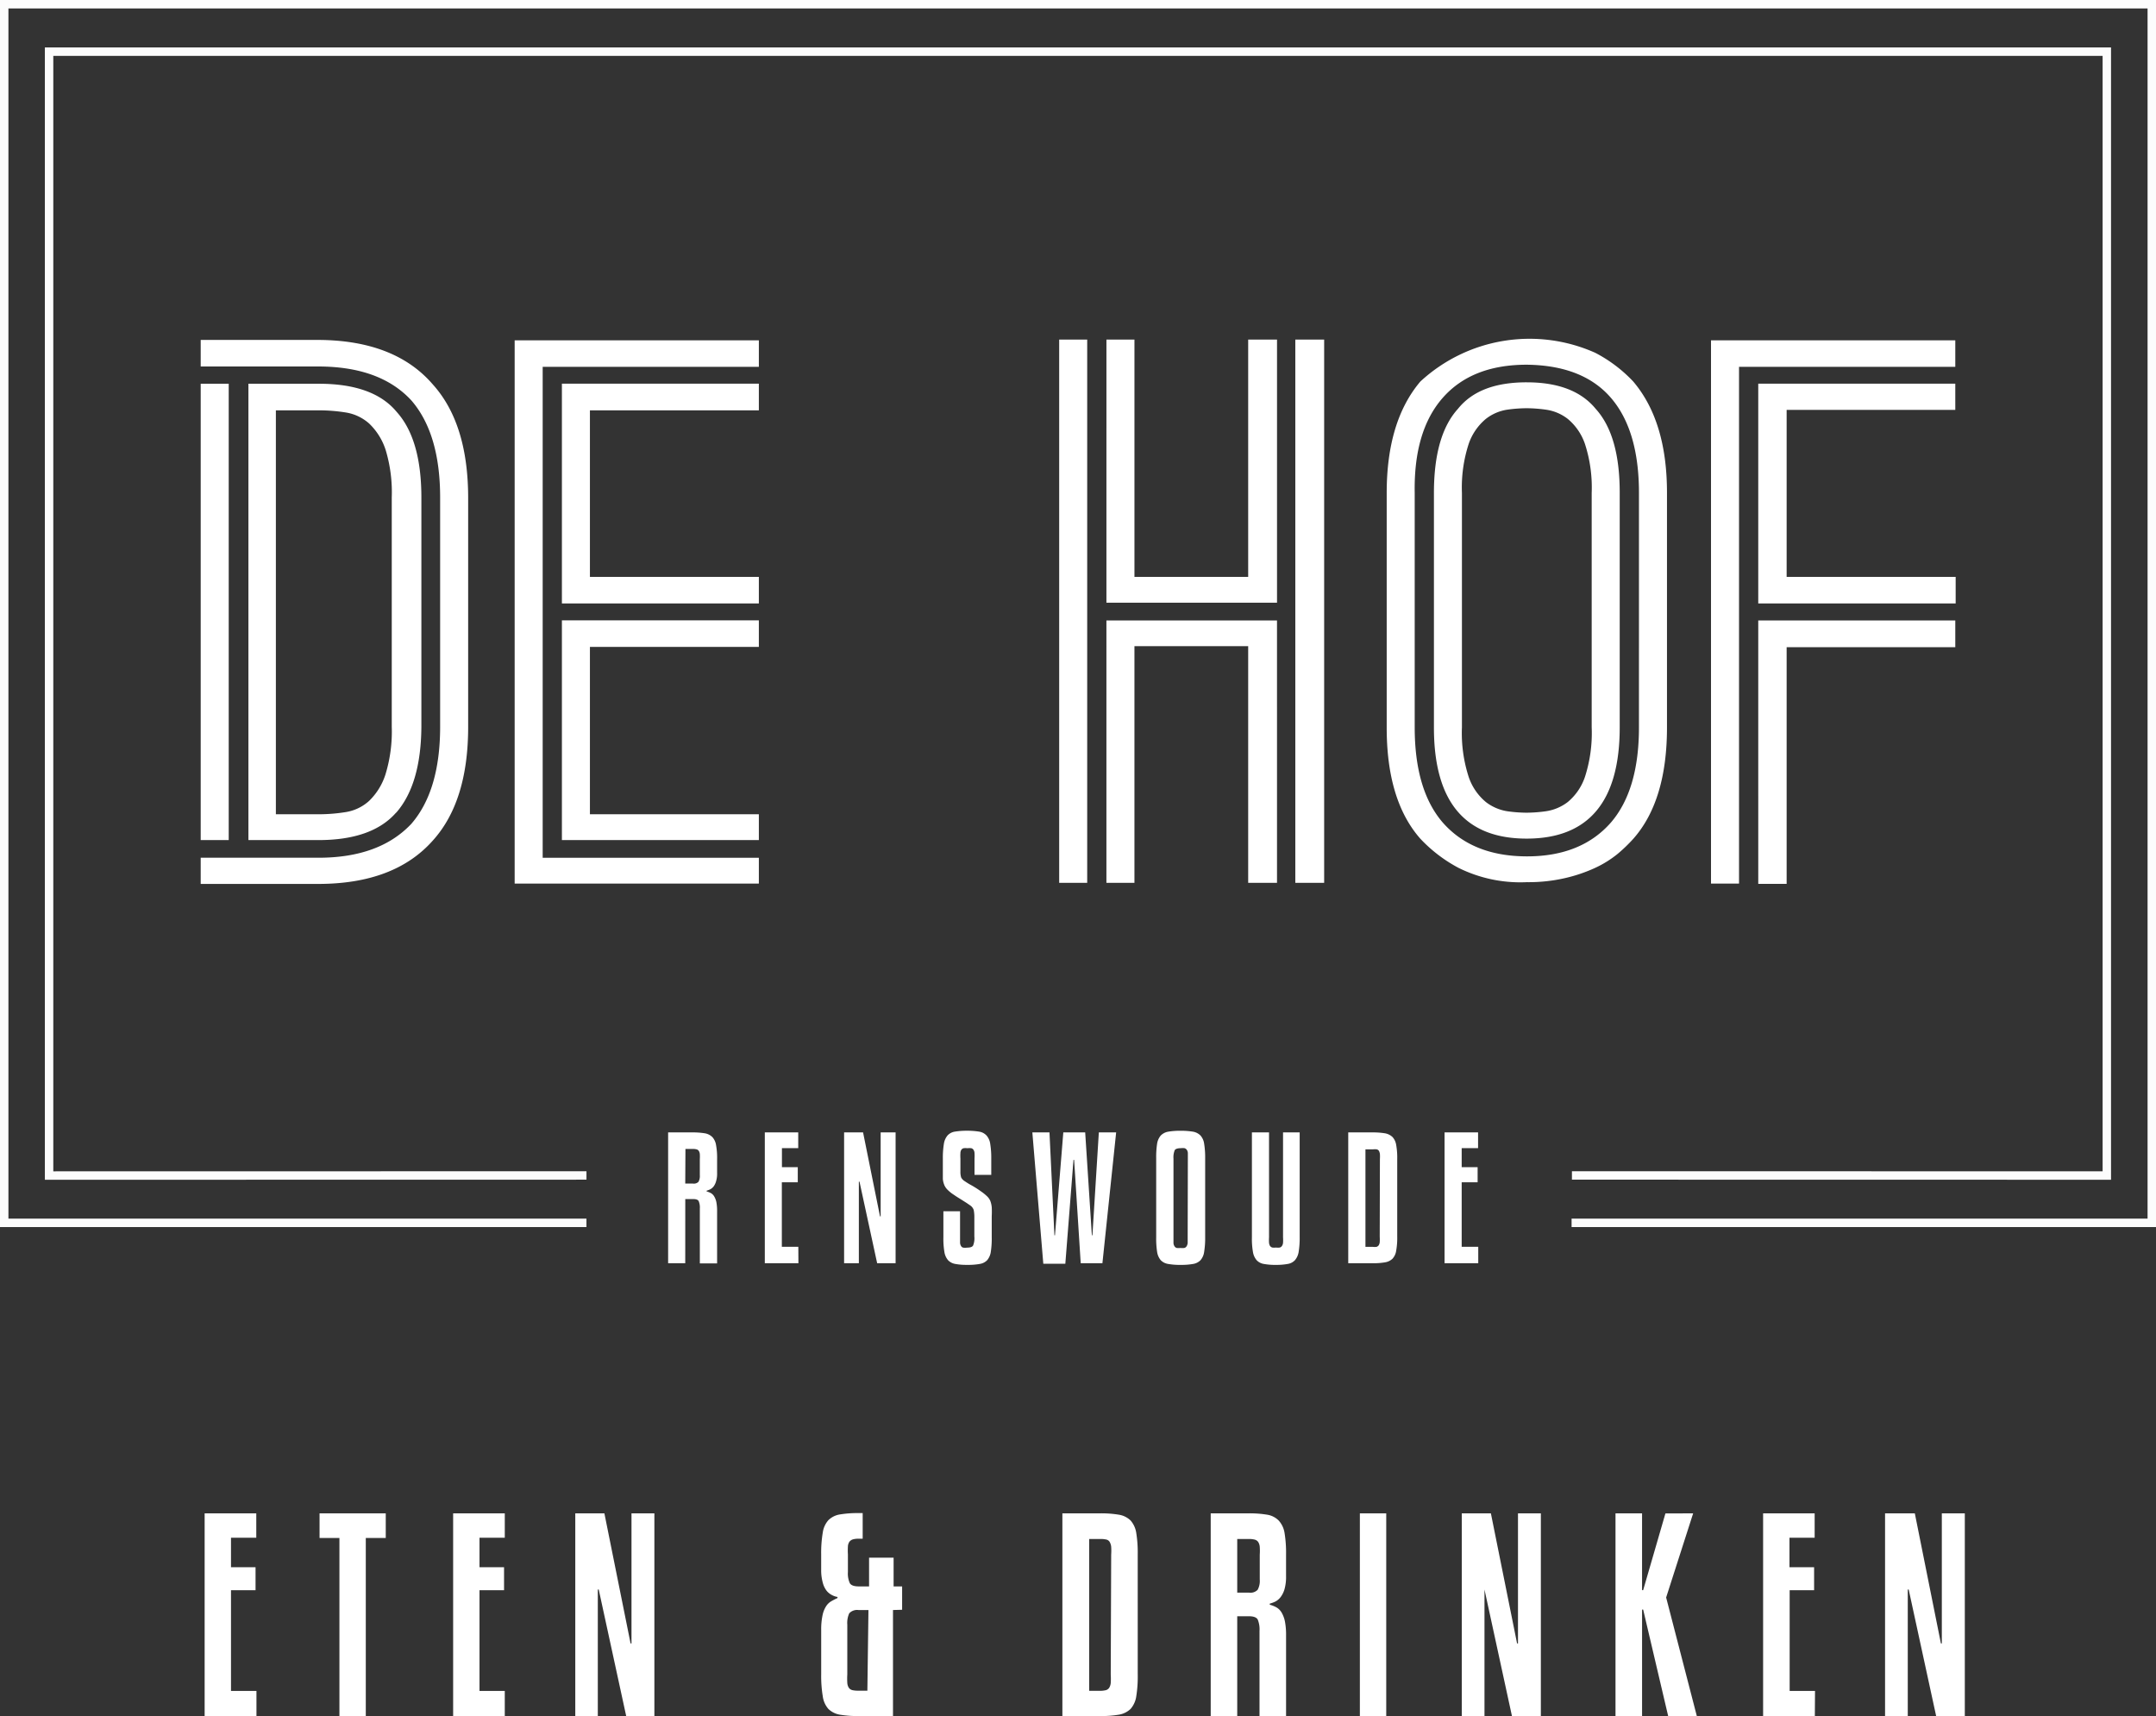 <?xml version="1.0" encoding="UTF-8"?>
<svg xmlns="http://www.w3.org/2000/svg" xmlns:xlink="http://www.w3.org/1999/xlink" id="Group_23" data-name="Group 23" width="274" height="218.145" viewBox="0 0 274 218.145">
  <rect x="0" y="0" width="274" height="218.145" fill="#333333" stroke="none"/>
  <defs>
    <clipPath id="clip-path">
      <rect id="Rectangle_393" data-name="Rectangle 393" width="273.999" height="218.145" fill="none"></rect>
    </clipPath>
  </defs>
  <path id="Path_5" data-name="Path 5" d="M198.97,148.015v1.071l68.514.012V5.18H4.9V149.1l68.83-.012v-1.071l-67.758.012V6.251H266.413V148.027Z" transform="translate(0.802 0.848)" fill="#fcfcfc"></path>
  <path id="Path_6" data-name="Path 6" d="M0,0V155.961H74.53V154.89H1.071V1.071H272.928V154.89h-73.2v1.071H274V0Z" fill="#fcfcfc"></path>
  <g id="Group_22" data-name="Group 22">
    <g id="Group_21" data-name="Group 21" clip-path="url(#clip-path)">
      <path id="Path_7" data-name="Path 7" d="M51.43,42.8q4.481,4.98,4.48,14.429V86.316q0,9.46-4.48,14.429-4.875,5.516-14.545,5.527H21.92v-3.328H36.884q7.738,0,11.8-4.305,3.665-4.224,3.665-12.369V57.179q0-8.146-3.665-12.369-3.967-4.294-11.8-4.305H21.92V37.13H36.884Q46.6,37.177,51.43,42.8M25.481,100.7H21.92v-58h3.561Zm21.271-3.491Q43.7,100.7,36.884,100.7h-8.9v-58h8.96q6.912,0,9.868,3.561,3.164,3.491,3.153,10.961V86.316q-.058,7.319-3.212,10.915Zm-15.278.209h5.4a21.521,21.521,0,0,0,3.491-.279,5.746,5.746,0,0,0,2.944-1.408A8.079,8.079,0,0,0,45.4,92.356a18.612,18.612,0,0,0,.8-6.086V57.179a18.636,18.636,0,0,0-.768-6.039,8.079,8.079,0,0,0-2.095-3.375A5.829,5.829,0,0,0,40.4,46.358a21.521,21.521,0,0,0-3.491-.279H31.473Z" transform="translate(3.587 6.075)" fill="#fff"></path>
      <path id="Path_8" data-name="Path 8" d="M59.771,102.938H87.244v3.281H56.21V37.17H87.244v3.375H59.771ZM87.244,46.072H65.775V67.238H87.244v3.375H62.214V42.686h25.03Zm0,30.068H65.775V97.411H87.244v3.281H62.214V72.765h25.03Z" transform="translate(9.197 6.082)" fill="#fff"></path>
      <path id="Path_9" data-name="Path 9" d="M119.241,72.79v33.35H115.68V37.09h3.561Zm2.444-35.7h3.561V67.251H139.7V37.09h3.665V70.533H121.684Zm21.678,69.05H139.7V76.06H125.245v30.08h-3.561V72.79h21.678Zm2.327-69.05h3.665v69.05H145.69Z" transform="translate(18.928 6.069)" fill="#fff"></path>
      <path id="Path_10" data-name="Path 10" d="M182.8,42.456q4.282,5.062,4.271,14.15V86.395q0,9.308-4.271,14.15a19.879,19.879,0,0,1-1.99,1.92,13.615,13.615,0,0,1-2.851,1.78,19.568,19.568,0,0,1-3.817,1.3,20.615,20.615,0,0,1-4.887.524,17.656,17.656,0,0,1-8.692-1.827,18.62,18.62,0,0,1-4.841-3.7q-4.282-4.865-4.271-14.15v-29.8q0-9.1,4.271-14.15a20.445,20.445,0,0,1,22.237-3.654,18.065,18.065,0,0,1,4.841,3.665m.71,14.15q0-7.959-3.561-12.09T169.253,40.3q-6.982,0-10.682,4.212t-3.561,12.09V86.395q0,7.959,3.561,12.09,3.77,4.294,10.682,4.305t10.694-4.305q3.561-4.142,3.561-12.09ZM169.253,42.538q6,0,8.762,3.375,3.06,3.374,3.049,10.682V86.383q0,14.138-11.811,14.15t-11.8-14.15V56.594q0-7.319,3.049-10.682c1.839-2.292,4.748-3.375,8.75-3.375m8.25,14.057a17.912,17.912,0,0,0-.861-6.237,7.139,7.139,0,0,0-2.188-3.177,5.82,5.82,0,0,0-2.758-1.164,18.468,18.468,0,0,0-2.444-.186,18.019,18.019,0,0,0-2.49.186,5.821,5.821,0,0,0-2.7,1.164,7.139,7.139,0,0,0-2.188,3.177,17.912,17.912,0,0,0-.861,6.237V86.383a18.149,18.149,0,0,0,.861,6.318,7.105,7.105,0,0,0,2.188,3.188,5.984,5.984,0,0,0,2.7,1.164,18.019,18.019,0,0,0,2.49.186,18.467,18.467,0,0,0,2.444-.186,5.975,5.975,0,0,0,2.758-1.164,7.114,7.114,0,0,0,2.188-3.188,18.149,18.149,0,0,0,.861-6.318Z" transform="translate(24.781 6.055)" fill="#fff"></path>
      <path id="Path_11" data-name="Path 11" d="M190.431,72.777V106.22H186.87V37.17h31.046v3.375H190.431Zm27.485-26.763H196.482V67.238h21.481v3.375H192.874V42.686h25.041ZM192.874,72.777h25.041v3.4H196.482v30.08h-3.607Z" transform="translate(30.577 6.082)" fill="#fff"></path>
      <path id="Path_12" data-name="Path 12" d="M28.936,191.063H22.35V165.3h6.563v3.1H25.7v3.747H28.82v2.921H25.7v12.8h3.235Z" transform="translate(3.657 27.047)" fill="#fff"></path>
      <path id="Path_13" data-name="Path 13" d="M43.313,168.43H40.776v22.633H37.425V168.43H34.9V165.3h8.413Z" transform="translate(5.711 27.047)" fill="#fff"></path>
      <path id="Path_14" data-name="Path 14" d="M56.053,191.063H49.49V165.3h6.563v3.1H52.841v3.747H55.96v2.921H52.841v12.8h3.212Z" transform="translate(8.098 27.047)" fill="#fff"></path>
      <path id="Path_15" data-name="Path 15" d="M69.3,191.063l-3.491-16.081h-.116v16.081H62.83V165.3h3.7l3.328,16.535h.116V165.3h2.909v25.763Z" transform="translate(10.281 27.047)" fill="#fff"></path>
      <path id="Path_16" data-name="Path 16" d="M98.813,177.593v13.475h-4.34a13.6,13.6,0,0,1-2.42-.175,2.742,2.742,0,0,1-1.455-.733,3.026,3.026,0,0,1-.71-1.606,15.765,15.765,0,0,1-.2-2.769v-5.678a8.453,8.453,0,0,1,.163-1.8,3.4,3.4,0,0,1,.442-1.164,1.939,1.939,0,0,1,.652-.652,7.682,7.682,0,0,1,.815-.419v-.14a2.225,2.225,0,0,1-.71-.244,2.092,2.092,0,0,1-.675-.547,2.857,2.857,0,0,1-.489-1.036,5.947,5.947,0,0,1-.2-1.664v-1.92a15.524,15.524,0,0,1,.2-2.758,3,3,0,0,1,.71-1.583,2.666,2.666,0,0,1,1.455-.733,13.592,13.592,0,0,1,2.42-.175h.489v3.258h-.489a2.59,2.59,0,0,0-.745.081.894.894,0,0,0-.442.291,1.159,1.159,0,0,0-.2.605,8.164,8.164,0,0,0,0,1.012v2.246a2.944,2.944,0,0,0,.244,1.42c.175.279.547.407,1.164.407h1.28v-3.654h3.119v3.654h1.082v2.967Zm-3.119,0h-1.28a1.356,1.356,0,0,0-1.164.419,2.984,2.984,0,0,0-.244,1.443v6.33a8.65,8.65,0,0,0,0,1.071,1.294,1.294,0,0,0,.2.628.769.769,0,0,0,.442.291,3.2,3.2,0,0,0,.745.07h1.164Z" transform="translate(14.675 27.042)" fill="#fff"></path>
      <path id="Path_17" data-name="Path 17" d="M125.607,185.78a15.989,15.989,0,0,1-.186,2.769,3.119,3.119,0,0,1-.721,1.606,2.82,2.82,0,0,1-1.478.733,13.488,13.488,0,0,1-2.42.175H116.03V165.3H120.8a13.486,13.486,0,0,1,2.42.175,2.729,2.729,0,0,1,1.478.733,3.083,3.083,0,0,1,.721,1.583,15.855,15.855,0,0,1,.186,2.758Zm-3.375-15.232a7.734,7.734,0,0,0,0-1.012,1.606,1.606,0,0,0-.2-.617.666.666,0,0,0-.431-.291,3.2,3.2,0,0,0-.745-.07h-1.42v19.3H120.8a3.09,3.09,0,0,0,.745-.081.764.764,0,0,0,.431-.3,1.416,1.416,0,0,0,.2-.617,8.46,8.46,0,0,0,0-1.059Z" transform="translate(18.985 27.047)" fill="#fff"></path>
      <path id="Path_18" data-name="Path 18" d="M135.6,191.063H132.23V165.3H137a13.592,13.592,0,0,1,2.42.175,2.615,2.615,0,0,1,1.466.756,3.042,3.042,0,0,1,.733,1.594,15.572,15.572,0,0,1,.186,2.723v2.711a5.822,5.822,0,0,1-.186,1.641,3.075,3.075,0,0,1-.5,1.036,2.03,2.03,0,0,1-.663.57,3.893,3.893,0,0,1-.721.268v.14a3.716,3.716,0,0,1,.849.337,1.84,1.84,0,0,1,.652.652,3.628,3.628,0,0,1,.431,1.164,8.983,8.983,0,0,1,.14,1.757V191.1h-3.375V180.241a3.238,3.238,0,0,0-.233-1.455c-.163-.268-.524-.407-1.105-.407H135.6Zm0-15.686h1.524a1.258,1.258,0,0,0,1.071-.361,2.327,2.327,0,0,0,.268-1.3v-3.165a7.383,7.383,0,0,0,0-.989,1.377,1.377,0,0,0-.186-.605.778.778,0,0,0-.442-.314,2.67,2.67,0,0,0-.756-.081H135.6Z" transform="translate(21.636 27.047)" fill="#fff"></path>
      <rect id="Rectangle_392" data-name="Rectangle 392" width="3.351" height="25.763" transform="translate(172.822 192.347)" fill="#fff"></rect>
      <path id="Path_19" data-name="Path 19" d="M166.027,191.063l-3.491-16.081v16.081H159.65V165.3h3.7l3.328,16.535h.116V165.3H169.7v25.763Z" transform="translate(26.123 27.047)" fill="#fff"></path>
      <path id="Path_20" data-name="Path 20" d="M186.308,165.3l-3.433,10.694,3.9,15.069h-3.642l-3.177-13.533h-.14v13.533H176.44V165.3h3.375v9.763h.14l2.828-9.751Z" transform="translate(28.87 27.047)" fill="#fff"></path>
      <path id="Path_21" data-name="Path 21" d="M199.135,191.063H192.56V165.3h6.551v3.1h-3.2v3.747h3.13v2.921h-3.107v12.8h3.223Z" transform="translate(31.508 27.047)" fill="#fff"></path>
      <path id="Path_22" data-name="Path 22" d="M212.373,191.063l-3.491-16.081h-.116v16.081H205.88V165.3h3.782l3.316,16.535h.116V165.3h2.921v25.763Z" transform="translate(33.687 27.047)" fill="#fff"></path>
      <path id="Path_23" data-name="Path 23" d="M75.146,140.318H72.97V123.69h3.107a9.464,9.464,0,0,1,1.571.116,1.778,1.778,0,0,1,.954.489,1.991,1.991,0,0,1,.465,1.036,8.98,8.98,0,0,1,.128,1.757v1.745a3.36,3.36,0,0,1-.128,1.059,1.955,1.955,0,0,1-.314.663,1.3,1.3,0,0,1-.442.372,3.581,3.581,0,0,1-.454.175v.081a3.318,3.318,0,0,1,.547.221,1.166,1.166,0,0,1,.419.419,2.338,2.338,0,0,1,.279.733,6,6,0,0,1,.093,1.164v6.621H77V133.36a2.043,2.043,0,0,0-.151-.943c-.093-.175-.337-.256-.71-.256h-.989Zm0-10.124h.989a.815.815,0,0,0,.7-.233,1.569,1.569,0,0,0,.163-.838v-2.036a4.892,4.892,0,0,0,0-.64.887.887,0,0,0-.128-.4.466.466,0,0,0-.279-.2,1.866,1.866,0,0,0-.489-.058h-.931Z" transform="translate(11.94 20.239)" fill="#fff"></path>
      <path id="Path_24" data-name="Path 24" d="M87.8,140.318H83.53V123.69h4.247v2H85.706v2.42h2.013v1.92H85.694v8.2h2.095Z" transform="translate(13.668 20.239)" fill="#fff"></path>
      <path id="Path_25" data-name="Path 25" d="M96.391,140.318,94.145,129.95h-.081v10.368H92.19V123.69H94.6l2.153,10.67h.081V123.69h1.9v16.628Z" transform="translate(15.085 20.239)" fill="#fff"></path>
      <path id="Path_26" data-name="Path 26" d="M107,129.119v-2.071a5.556,5.556,0,0,0,0-.71.8.8,0,0,0-.128-.407.466.466,0,0,0-.279-.2,1.908,1.908,0,0,0-.489,0,1.9,1.9,0,0,0-.5,0,.5.5,0,0,0-.279.2.8.8,0,0,0-.116.407,5.556,5.556,0,0,0,0,.71v1.641a2.406,2.406,0,0,0,.093.756,1.235,1.235,0,0,0,.477.489,8.661,8.661,0,0,0,.861.524,12.653,12.653,0,0,1,1.164.745,5.826,5.826,0,0,1,.756.605,1.8,1.8,0,0,1,.442.605,3.122,3.122,0,0,1,.186.8,10.779,10.779,0,0,1,0,1.164v2.665a11.055,11.055,0,0,1-.116,1.85,2.121,2.121,0,0,1-.465,1.071,1.664,1.664,0,0,1-.954.477,8.172,8.172,0,0,1-1.571.116,7.749,7.749,0,0,1-1.513-.116,1.656,1.656,0,0,1-.919-.465,2.087,2.087,0,0,1-.477-1.059,10,10,0,0,1-.128-1.873v-3.3h2.118v4.015a.887.887,0,0,0,.128.407.417.417,0,0,0,.268.2,1.809,1.809,0,0,0,.489,0c.407,0,.652-.081.768-.256a2.453,2.453,0,0,0,.163-1.164v-2.4a4.558,4.558,0,0,0-.081-.966,1.16,1.16,0,0,0-.431-.57l-.477-.326-.605-.384-.652-.407-.593-.4a4.645,4.645,0,0,1-.64-.559,1.8,1.8,0,0,1-.361-.582,2.528,2.528,0,0,1-.163-.71v-2.595a11.064,11.064,0,0,1,.128-1.85,2.169,2.169,0,0,1,.454-1.071,1.586,1.586,0,0,1,.919-.5,9.338,9.338,0,0,1,1.571-.116,9.2,9.2,0,0,1,1.559.116,1.62,1.62,0,0,1,.931.5A2.064,2.064,0,0,1,109,125.2a11.065,11.065,0,0,1,.128,1.85v2.071Z" transform="translate(16.848 20.209)" fill="#fff"></path>
      <path id="Path_27" data-name="Path 27" d="M114.926,123.69l.628,13.079h.07l1.059-13.079h2.781l.849,13.079h.07l.815-13.079h2.2l-1.745,16.628h-2.758l-.838-13.137h-.081l-1.036,13.2h-2.8L112.75,123.69Z" transform="translate(18.449 20.239)" fill="#fff"></path>
      <path id="Path_28" data-name="Path 28" d="M132.5,137.043a10.823,10.823,0,0,1-.128,1.85,2.024,2.024,0,0,1-.465,1.071,1.7,1.7,0,0,1-.954.477,8.359,8.359,0,0,1-1.571.116,8.172,8.172,0,0,1-1.571-.116,1.664,1.664,0,0,1-.954-.477,2.111,2.111,0,0,1-.465-1.071,11.058,11.058,0,0,1-.116-1.85v-10.03a11.182,11.182,0,0,1,.116-1.85,2.09,2.09,0,0,1,.465-1.047,1.742,1.742,0,0,1,.954-.489,9.219,9.219,0,0,1,1.571-.116,9.461,9.461,0,0,1,1.571.116,1.778,1.778,0,0,1,.954.489,1.983,1.983,0,0,1,.465,1.047,11.062,11.062,0,0,1,.128,1.85Zm-2.2-10.03v-.687a.781.781,0,0,0-.14-.4.54.54,0,0,0-.279-.2,1.731,1.731,0,0,0-.465,0c-.407,0-.663.081-.78.244a2.387,2.387,0,0,0-.163,1.082V137.8a.892.892,0,0,0,.14.407.479.479,0,0,0,.279.2,1.731,1.731,0,0,0,.465,0,1.908,1.908,0,0,0,.489,0,.488.488,0,0,0,.291-.209.973.973,0,0,0,.14-.419v-.687Z" transform="translate(20.661 20.209)" fill="#fff"></path>
      <path id="Path_29" data-name="Path 29" d="M139.814,140.528a8.016,8.016,0,0,1-1.548-.116,1.6,1.6,0,0,1-.931-.477,2.129,2.129,0,0,1-.477-1.071,9.755,9.755,0,0,1-.128-1.85V123.69h2.176v13.324a5.553,5.553,0,0,0,0,.71.99.99,0,0,0,.128.4.522.522,0,0,0,.291.2,1.833,1.833,0,0,0,.465,0,1.819,1.819,0,0,0,.477,0,.466.466,0,0,0,.279-.2.819.819,0,0,0,.14-.4,5.553,5.553,0,0,0,0-.71V123.69H142.8v13.324a10.825,10.825,0,0,1-.128,1.85,2.129,2.129,0,0,1-.477,1.071,1.6,1.6,0,0,1-.931.477,7.914,7.914,0,0,1-1.455.116" transform="translate(22.372 20.239)" fill="#fff"></path>
      <path id="Path_30" data-name="Path 30" d="M153.475,136.909a9.337,9.337,0,0,1-.128,1.792,1.944,1.944,0,0,1-.465,1.036,1.76,1.76,0,0,1-.954.465,8.361,8.361,0,0,1-1.571.116H147.25V123.69h3.107a9.464,9.464,0,0,1,1.571.116,1.861,1.861,0,0,1,.954.477,1.951,1.951,0,0,1,.465,1.024,9.217,9.217,0,0,1,.128,1.78Zm-2.2-9.821a4.681,4.681,0,0,0,0-.652,1.172,1.172,0,0,0-.128-.407.468.468,0,0,0-.279-.186,2.514,2.514,0,0,0-.477,0h-.954v12.393h.931a1.82,1.82,0,0,0,.477,0,.54.54,0,0,0,.279-.2.938.938,0,0,0,.128-.4,5.638,5.638,0,0,0,0-.687Z" transform="translate(24.094 20.239)" fill="#fff"></path>
      <path id="Path_31" data-name="Path 31" d="M162.052,140.318H157.77V123.69h4.259v2h-2.083v2.42h2.025v1.92h-2.025v8.2h2.106Z" transform="translate(25.815 20.239)" fill="#fff"></path>
    </g>
  </g>
</svg>
